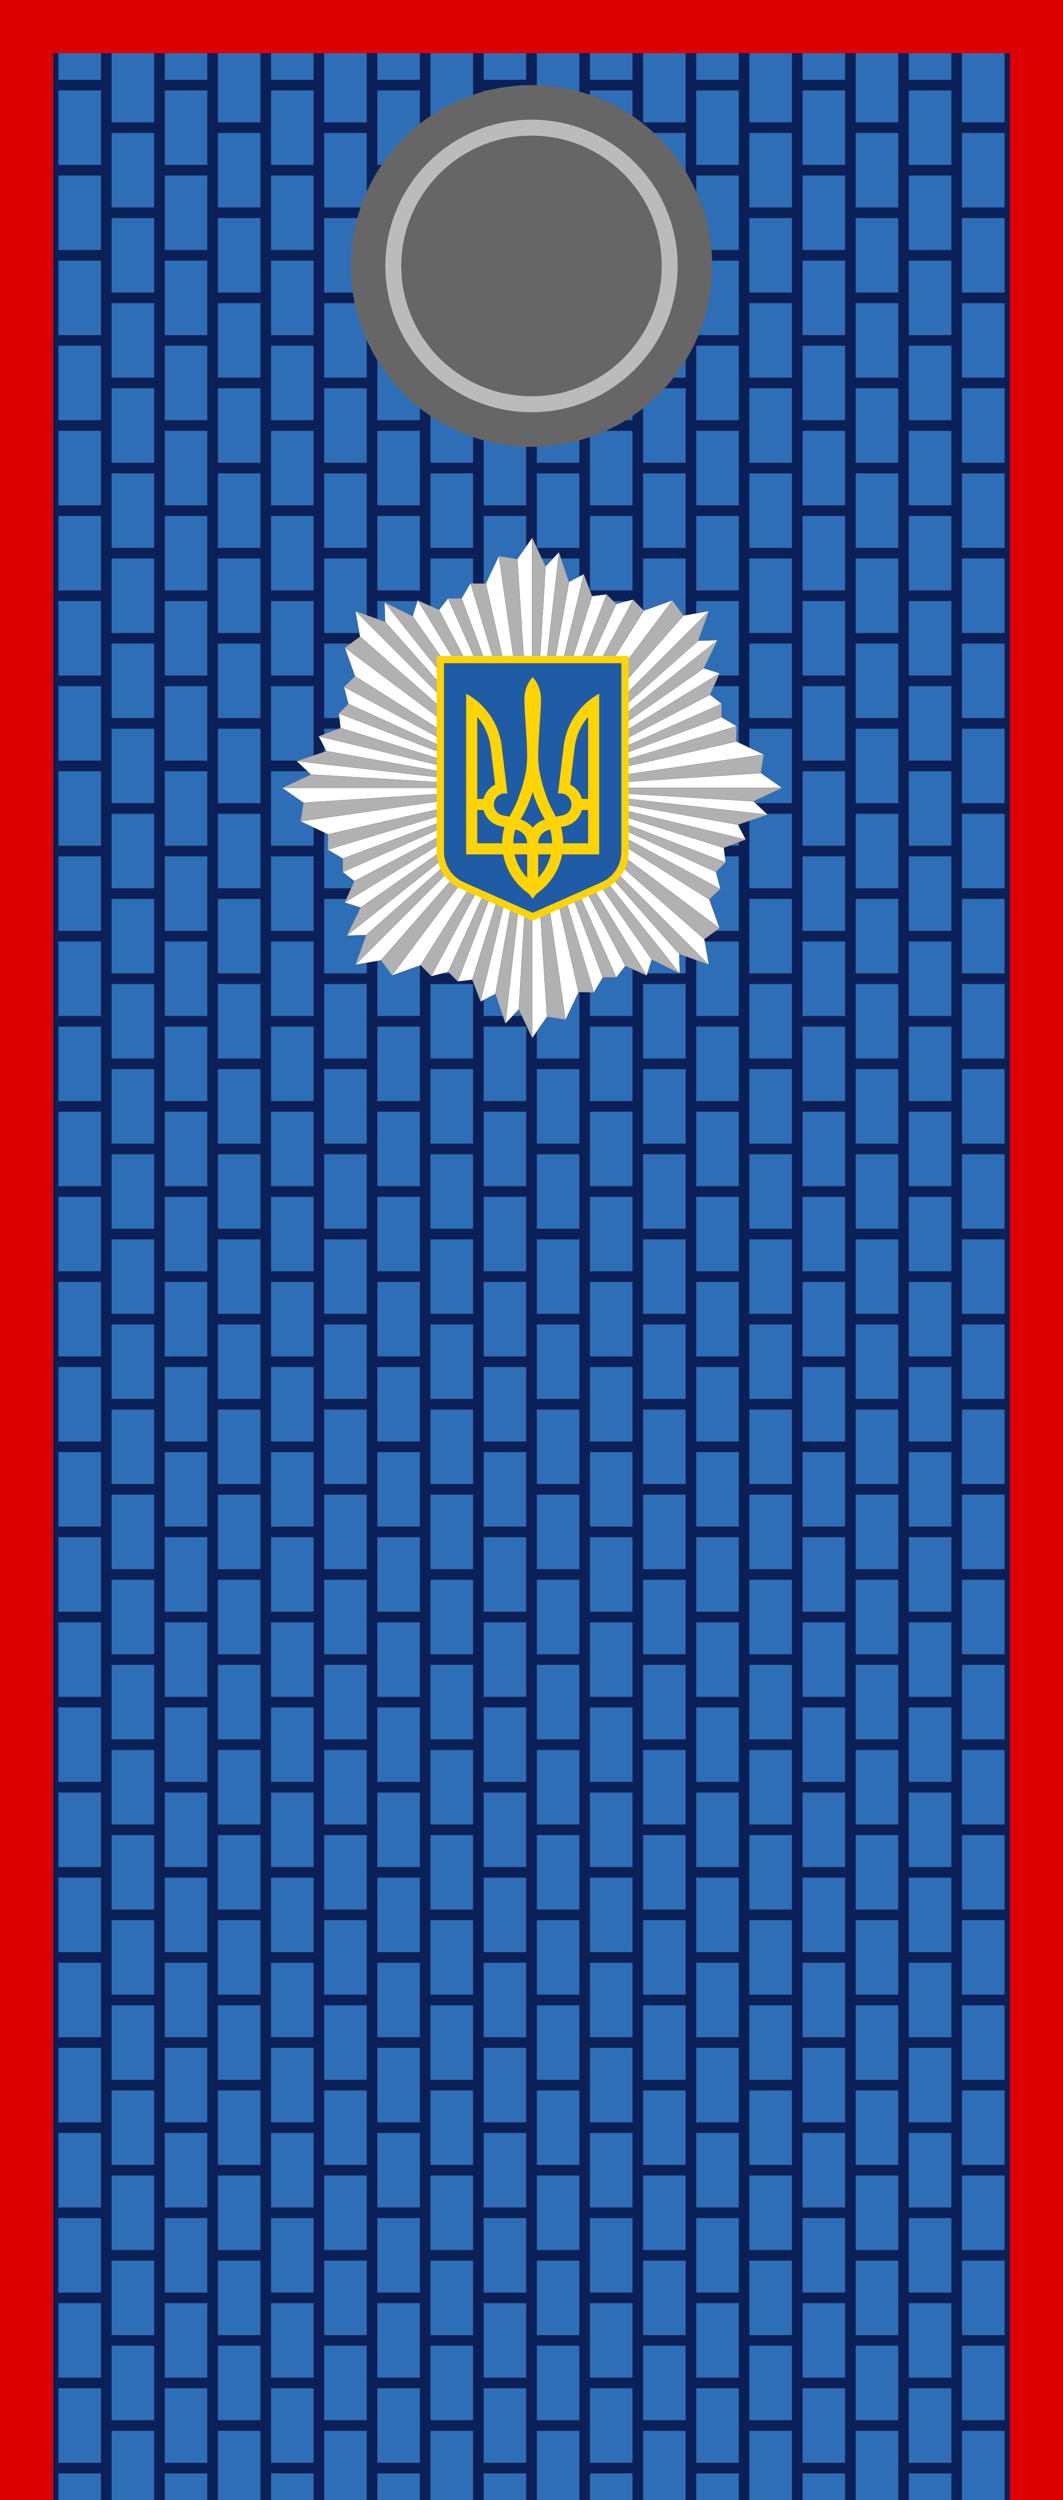 <?xml version="1.0" encoding="UTF-8" standalone="no"?>
<svg version="1.1" width="100" height="235" xmlns="http://www.w3.org/2000/svg" 
	xmlns:xlink="http://www.w3.org/1999/xlink">

<rect fill="#2e6eb6" x="0" y="0" width="100" height="235"/>

<path id="line" style="fill:none;stroke:#0b2057;stroke-width:1px" 
	d="M5,0 v235 M10,0 v235 M15,0 v235 M20,0 v235 M25,0 v235 
	M30,0 v235 M35,0 v235 M40,0 v235 M45,0 v235 M50,0 v235"/>
<use xlink:href="#line" transform="translate(50,0)"/>

<g id="v4">
 <g id="v2">
  <g id="v1">
   <g id="hl9">
    <path id="hl3" style="fill:none;stroke:#0b2057;stroke-width:1px" 
	d="M5,8 h5 M5,16 h5 M5,24 h5"/>
    <use xlink:href="#hl3" transform="translate(0,24)"/>
    <use xlink:href="#hl3" transform="translate(0,48)"/>
   </g>
   <use xlink:href="#hl9" transform="translate(0,72)"/>
   <use xlink:href="#hl9" transform="translate(0,144)"/>
   <path id="hl_3" style="fill:none;stroke:#0b2057;stroke-width:1px" 
	d="M5,224 h5 M5,232 h5"/>
  </g>
  <use xlink:href="#v1" transform="translate(5,-4)"/>
 </g>
 <use xlink:href="#v2" transform="translate(10,0)"/>
</g>
<use xlink:href="#v4" transform="translate(20,0)"/>
<use xlink:href="#v4" transform="translate(40,0)"/>
<use xlink:href="#v4" transform="translate(60,0)"/>
<use xlink:href="#v2" transform="translate(80,0)"/>

<path fill="#d00" d="M0,0 h100 v235 h-5 v-230 h-90 v230 h-5 v-235 z"/>

<circle fill="#666" cx="50" cy="25" r="17"/>
<circle style="fill:none;stroke:#bbb;stroke-width:1.5px" cx="50" cy="25" r="13"/>

<g transform="translate(26,50)">
<g transform="scale(0.094)">
<g id="sector90">
  <g id="sector45" fill="#FFFFFF" stroke="#868686" stroke-width="0.216">	
	<polygon points="256,256 256,6 241.159,27.25 256,256"/>
	<polygon fill="#B1B1B1" points="256,256 222.614,24.313 241.159,27.25 256,256"/>
	<polygon points="256,256 209.618,51.781 222.614,24.312 256,256"/>
	<polygon fill="#B1B1B1" points="256,256 194.259,51.486 209.618,51.781 256,256"/>
	<polygon points="256,256 194.259,51.486 185.399,66.55 256,256"/>
	<polygon fill="#B1B1B1" points="256,256 171.811,66.549 185.399,66.55 256,256"/>
	<polygon points="256,256 171.811,66.549 162.804,78.069 256,256"/>
	<polygon fill="#B1B1B1" points="256,256 141.425,68.467 162.804,78.069 256,256"/>
	<polygon points="256,256 141.425,68.467 136.4,84.412 256,256"/>
	<polygon fill="#B1B1B1" points="256,256 108.344,70.535 136.4,84.412 256,256"/>
	<polygon points="256,256 108.344,70.535 108.931,90.023 256,256"/>
	<polygon fill="#B1B1B1" points="256,256 79.221,79.22 108.931,90.023 256,256"/>
  </g>
  <use xlink:href="#sector45" transform="rotate(-45 256,256)"/>
</g>
<use xlink:href="#sector90" transform="rotate(90 256,256)"/>
<use xlink:href="#sector90" transform="rotate(180 256,256)"/>
<use xlink:href="#sector90" transform="rotate(-90 256,256)"/>


<g id="path7710">
	<path fill="#205BA6" d="M186.084,353.613c-13.318-5.905-21.935-19.142-21.951-33.72V127.671h184.734v192.218
		c-0.014,14.582-8.632,27.819-21.953,33.724L256.5,384.861L186.084,353.613z"/>
	<path fill="#FFD400" d="M345.256,131.283v188.605c-0.014,12.752-7.402,24.924-19.805,30.423l-68.95,30.597l-68.95-30.597
		c-12.403-5.499-19.791-17.671-19.805-30.423V131.283H345.256 M352.48,124.059h-7.224H167.745h-7.224v7.224v188.605
		c0.018,16.014,9.478,30.544,24.102,37.027l68.948,30.596l2.93,1.3l2.93-1.3l68.95-30.597
		c14.621-6.482,24.082-21.013,24.099-37.018V131.283V124.059L352.48,124.059z"/>
</g>

<path id="path7306" fill="#FFD400" d="M256.501,145.151c-5.17,5.867-8.321,13.547-8.321,21.977
c0.306,18.509,2.576,36.98,2.774,55.483c0.41,17.245-4.762,33.441-11.051,49.241c-2.096,4.366-4.362,8.64-6.631,12.917
l-6.674-1.344c-6.005-1.201-9.911-7.041-8.711-13.047c1.051-5.256,5.676-8.905,10.834-8.929l2.427,0.26l-5.417-45.253
c-1.771-20.152-12.165-37.828-27.476-49.328c-2.631-1.976-5.419-3.783-8.321-5.375V322.48h37.097
c2.774,15.061,11.061,28.181,22.709,37.191c2.771,1.91,5.091,4.429,6.761,7.369c1.669-2.94,3.99-5.459,6.761-7.369
c11.648-9.01,19.935-22.13,22.709-37.191h37.097V161.753c-2.902,1.592-5.69,3.399-8.321,5.375
c-15.311,11.5-25.705,29.176-27.476,49.328l-5.417,45.253l2.427-0.26c5.159,0.024,9.784,3.674,10.834,8.929
c1.201,6.006-2.706,11.846-8.711,13.047l-6.674,1.344c-2.268-4.278-4.535-8.551-6.631-12.917
c-6.289-15.8-11.462-31.997-11.051-49.241c0.197-18.503,2.467-36.974,2.774-55.483
C264.821,158.698,261.671,151.018,256.501,145.151z M201.028,184.9c7.18,8.428,11.998,18.93,13.435,30.472l4.464,37.321
c-5.684,2.83-9.993,8.022-11.615,14.304h-6.284V184.9z M311.973,184.9v82.098h-6.284c-1.622-6.282-5.931-11.474-11.615-14.304
l4.464-37.321C299.975,203.83,304.793,193.327,311.973,184.9z M256.501,259.932c2.98,9.749,7.08,19.007,12.178,27.612
c-4.849,1.473-9.068,4.339-12.178,8.192c-3.109-3.854-7.329-6.719-12.178-8.192C249.42,278.939,253.52,269.681,256.501,259.932z
 M201.028,278.094h6.284c1.981,7.658,7.959,13.709,15.558,15.821l5.331,1.214c-1.427,5.175-2.21,10.628-2.21,16.255h-24.962
V278.094z M305.689,278.094h6.284v33.29H287.01c0-5.627-0.783-11.08-2.21-16.255l5.331-1.214
C297.73,291.803,303.708,285.752,305.689,278.094L305.689,278.094z M239.036,297.686c6.73,0.951,11.918,6.705,11.918,13.697
h-13.868C237.085,306.627,237.79,302.043,239.036,297.686z M273.966,297.686c1.246,4.357,1.95,8.941,1.95,13.697h-13.868
C262.048,304.391,267.236,298.638,273.966,297.686z M238.342,322.48h12.611v23.363
C244.833,339.444,240.387,331.408,238.342,322.48z M262.048,322.48h12.611c-2.045,8.928-6.491,16.964-12.611,23.363V322.48z"/>
</g>
</g>

</svg>